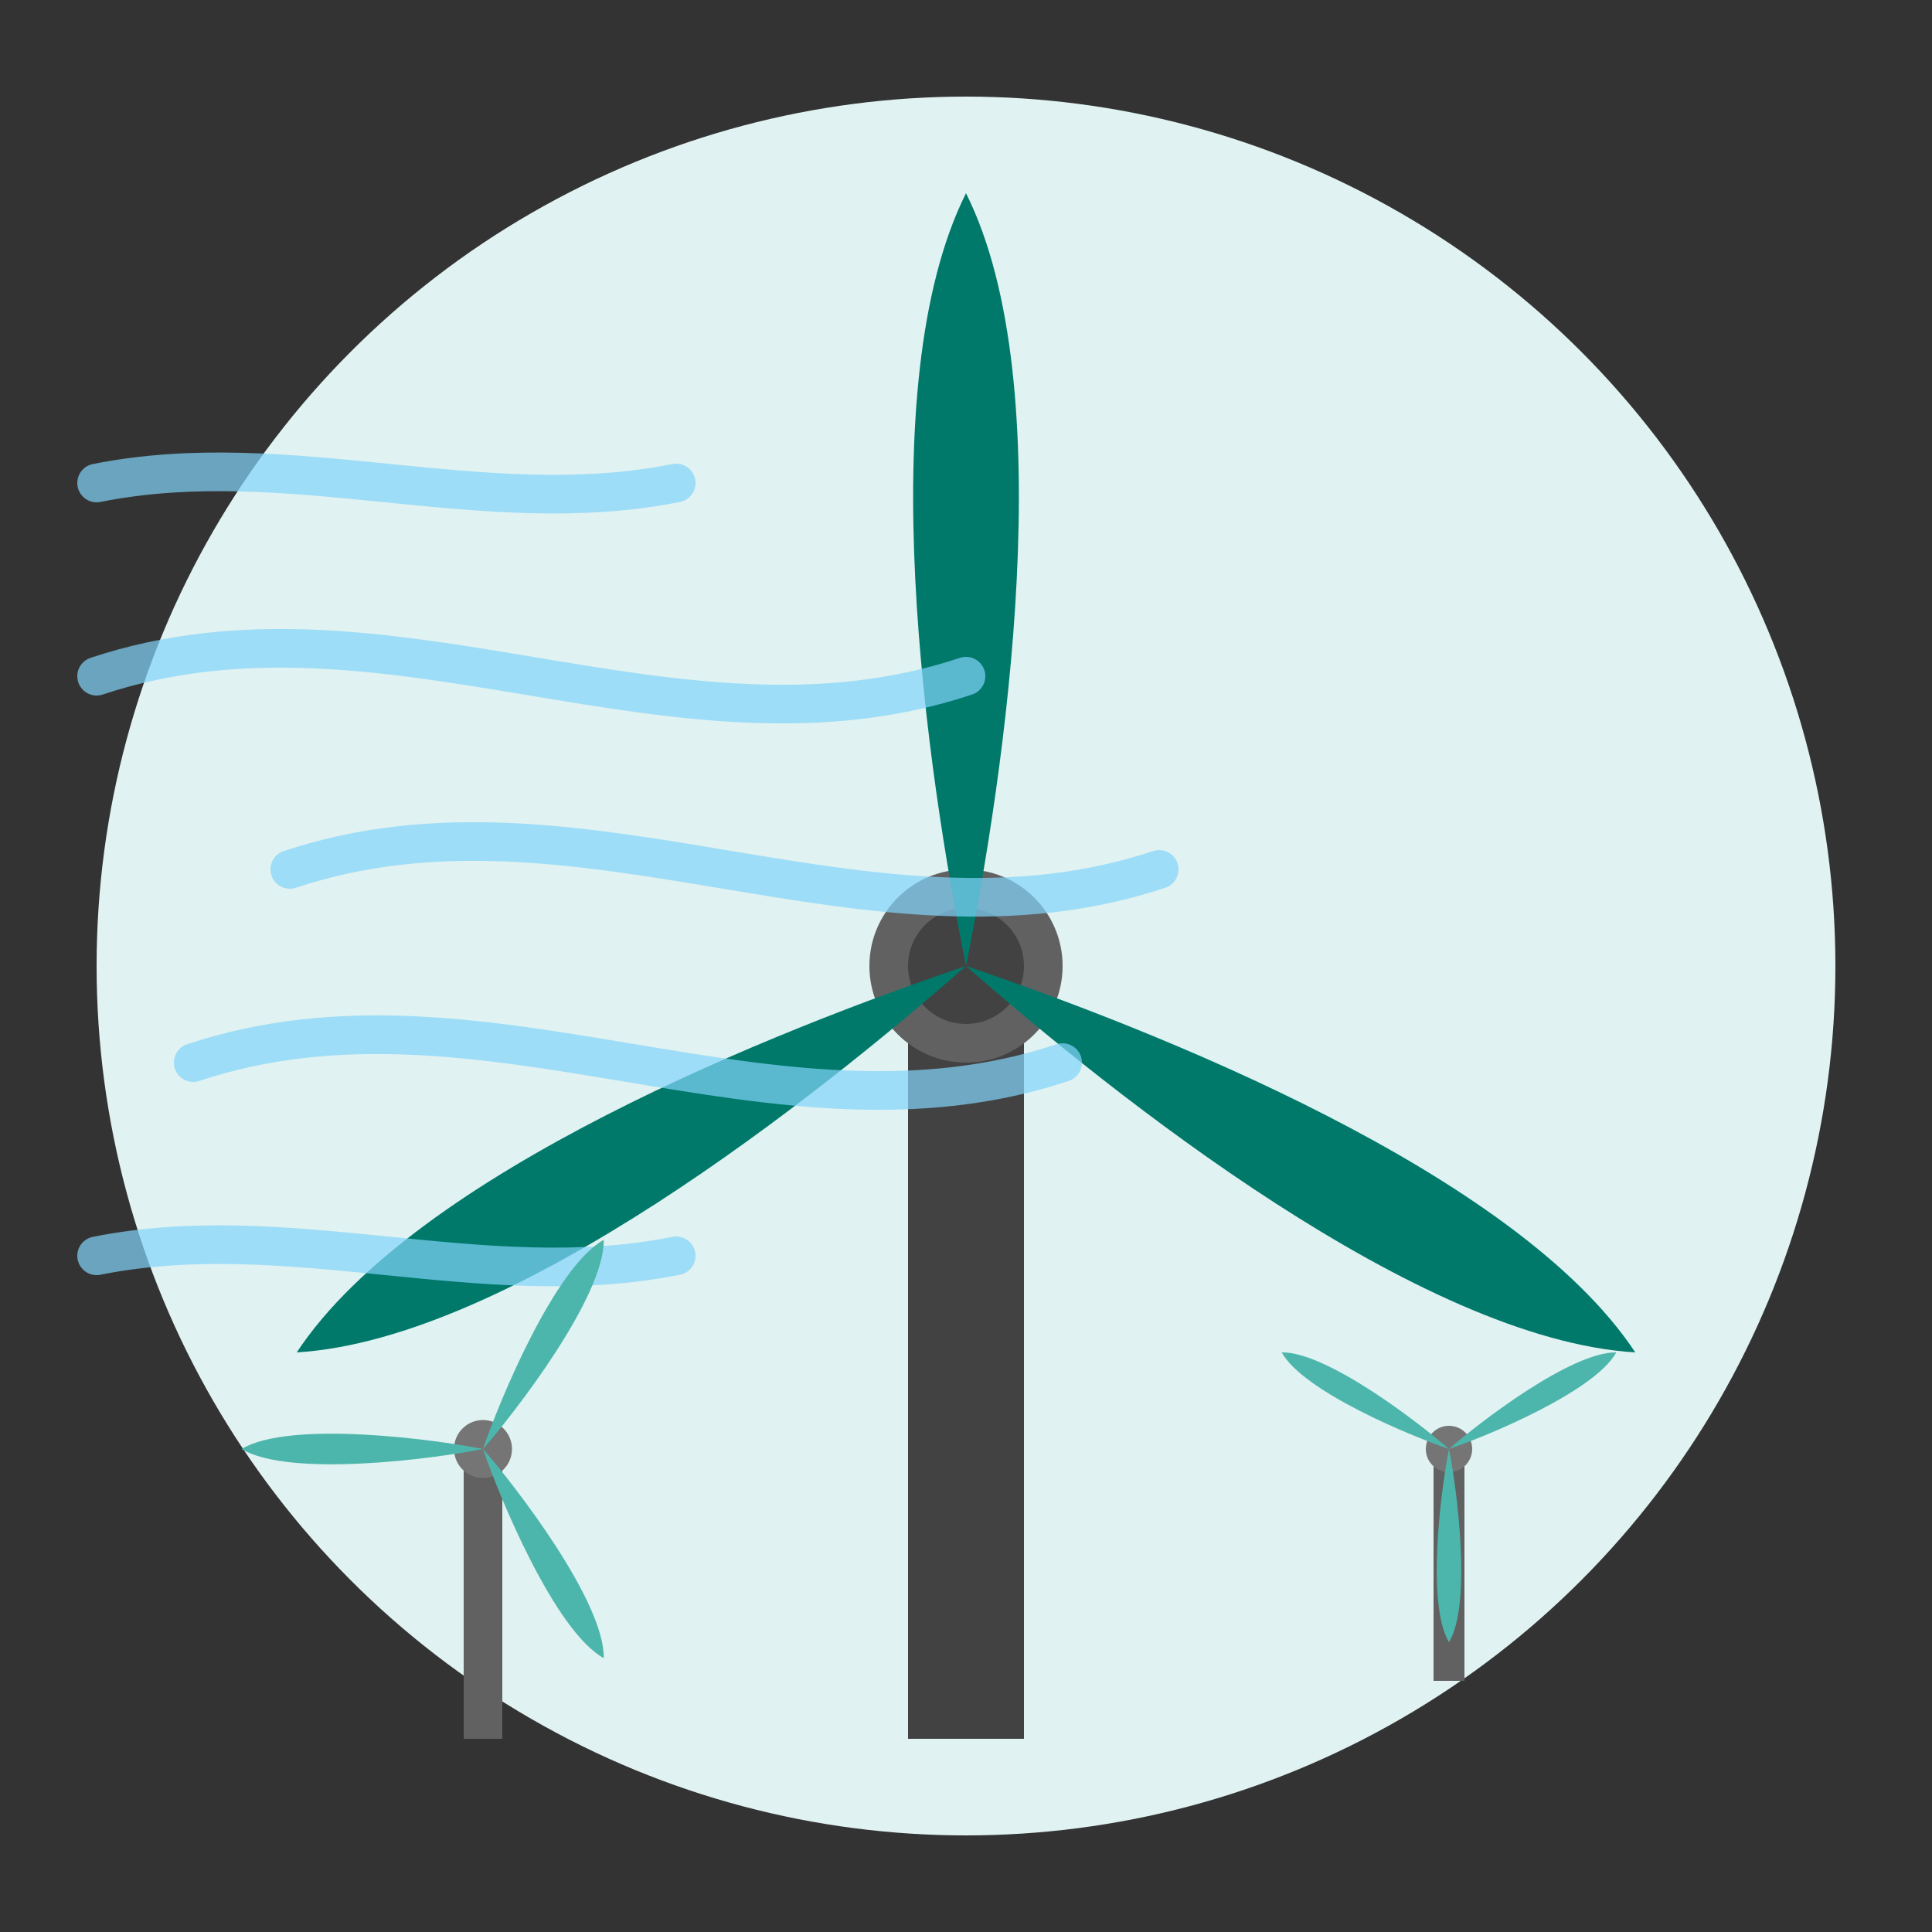 <svg xmlns="http://www.w3.org/2000/svg" viewBox="0 0 100 100" width="100" height="100">
  <rect x="0" y="0" width="100" height="100" fill="#333333" stroke="none"/>
  <!-- Background circle -->
  <circle cx="50" cy="50" r="45" fill="#e0f2f1" />
  
  <!-- Wind turbine -->
  <g transform="translate(50, 50)">
    <!-- Tower -->
    <rect x="-3" y="0" width="6" height="40" fill="#424242" />
    
    <!-- Turbine base -->
    <circle cx="0" cy="0" r="5" fill="#616161" />
    <circle cx="0" cy="0" r="3" fill="#424242" />
    
    <!-- Blades -->
    <g>
      <!-- Blade 1 -->
      <g transform="rotate(0)">
        <path d="M0,0 C-2,-10 -5,-30 0,-40 C5,-30 2,-10 0,0 Z" fill="#00796b" />
      </g>
      
      <!-- Blade 2 -->
      <g transform="rotate(120)">
        <path d="M0,0 C-2,-10 -5,-30 0,-40 C5,-30 2,-10 0,0 Z" fill="#00796b" />
      </g>
      
      <!-- Blade 3 -->
      <g transform="rotate(240)">
        <path d="M0,0 C-2,-10 -5,-30 0,-40 C5,-30 2,-10 0,0 Z" fill="#00796b" />
      </g>
    </g>
  </g>
  
  <!-- Wind flow lines -->
  <g stroke="#81d4fa" stroke-width="2" stroke-linecap="round" opacity="0.7">
    <path d="M5,25 C15,23 25,27 35,25" fill="none" />
    <path d="M5,35 C20,30 35,40 50,35" fill="none" />
    <path d="M15,45 C30,40 45,50 60,45" fill="none" />
    <path d="M10,55 C25,50 40,60 55,55" fill="none" />
    <path d="M5,65 C15,63 25,67 35,65" fill="none" />
  </g>
  
  <!-- Small turbines in background -->
  <g transform="translate(25, 75) scale(0.5)">
    <!-- Tower -->
    <rect x="-2" y="0" width="4" height="30" fill="#616161" />
    
    <!-- Turbine base -->
    <circle cx="0" cy="0" r="3" fill="#757575" />
    
    <!-- Blades -->
    <g transform="rotate(30)">
      <!-- Blade 1 -->
      <g transform="rotate(0)">
        <path d="M0,0 C-1,-5 -3,-20 0,-25 C3,-20 1,-5 0,0 Z" fill="#4db6ac" />
      </g>
      
      <!-- Blade 2 -->
      <g transform="rotate(120)">
        <path d="M0,0 C-1,-5 -3,-20 0,-25 C3,-20 1,-5 0,0 Z" fill="#4db6ac" />
      </g>
      
      <!-- Blade 3 -->
      <g transform="rotate(240)">
        <path d="M0,0 C-1,-5 -3,-20 0,-25 C3,-20 1,-5 0,0 Z" fill="#4db6ac" />
      </g>
    </g>
  </g>
  
  <g transform="translate(75, 75) scale(0.4)">
    <!-- Tower -->
    <rect x="-2" y="0" width="4" height="30" fill="#616161" />
    
    <!-- Turbine base -->
    <circle cx="0" cy="0" r="3" fill="#757575" />
    
    <!-- Blades -->
    <g transform="rotate(60)">
      <!-- Blade 1 -->
      <g transform="rotate(0)">
        <path d="M0,0 C-1,-5 -3,-20 0,-25 C3,-20 1,-5 0,0 Z" fill="#4db6ac" />
      </g>
      
      <!-- Blade 2 -->
      <g transform="rotate(120)">
        <path d="M0,0 C-1,-5 -3,-20 0,-25 C3,-20 1,-5 0,0 Z" fill="#4db6ac" />
      </g>
      
      <!-- Blade 3 -->
      <g transform="rotate(240)">
        <path d="M0,0 C-1,-5 -3,-20 0,-25 C3,-20 1,-5 0,0 Z" fill="#4db6ac" />
      </g>
    </g>
  </g>
</svg>
